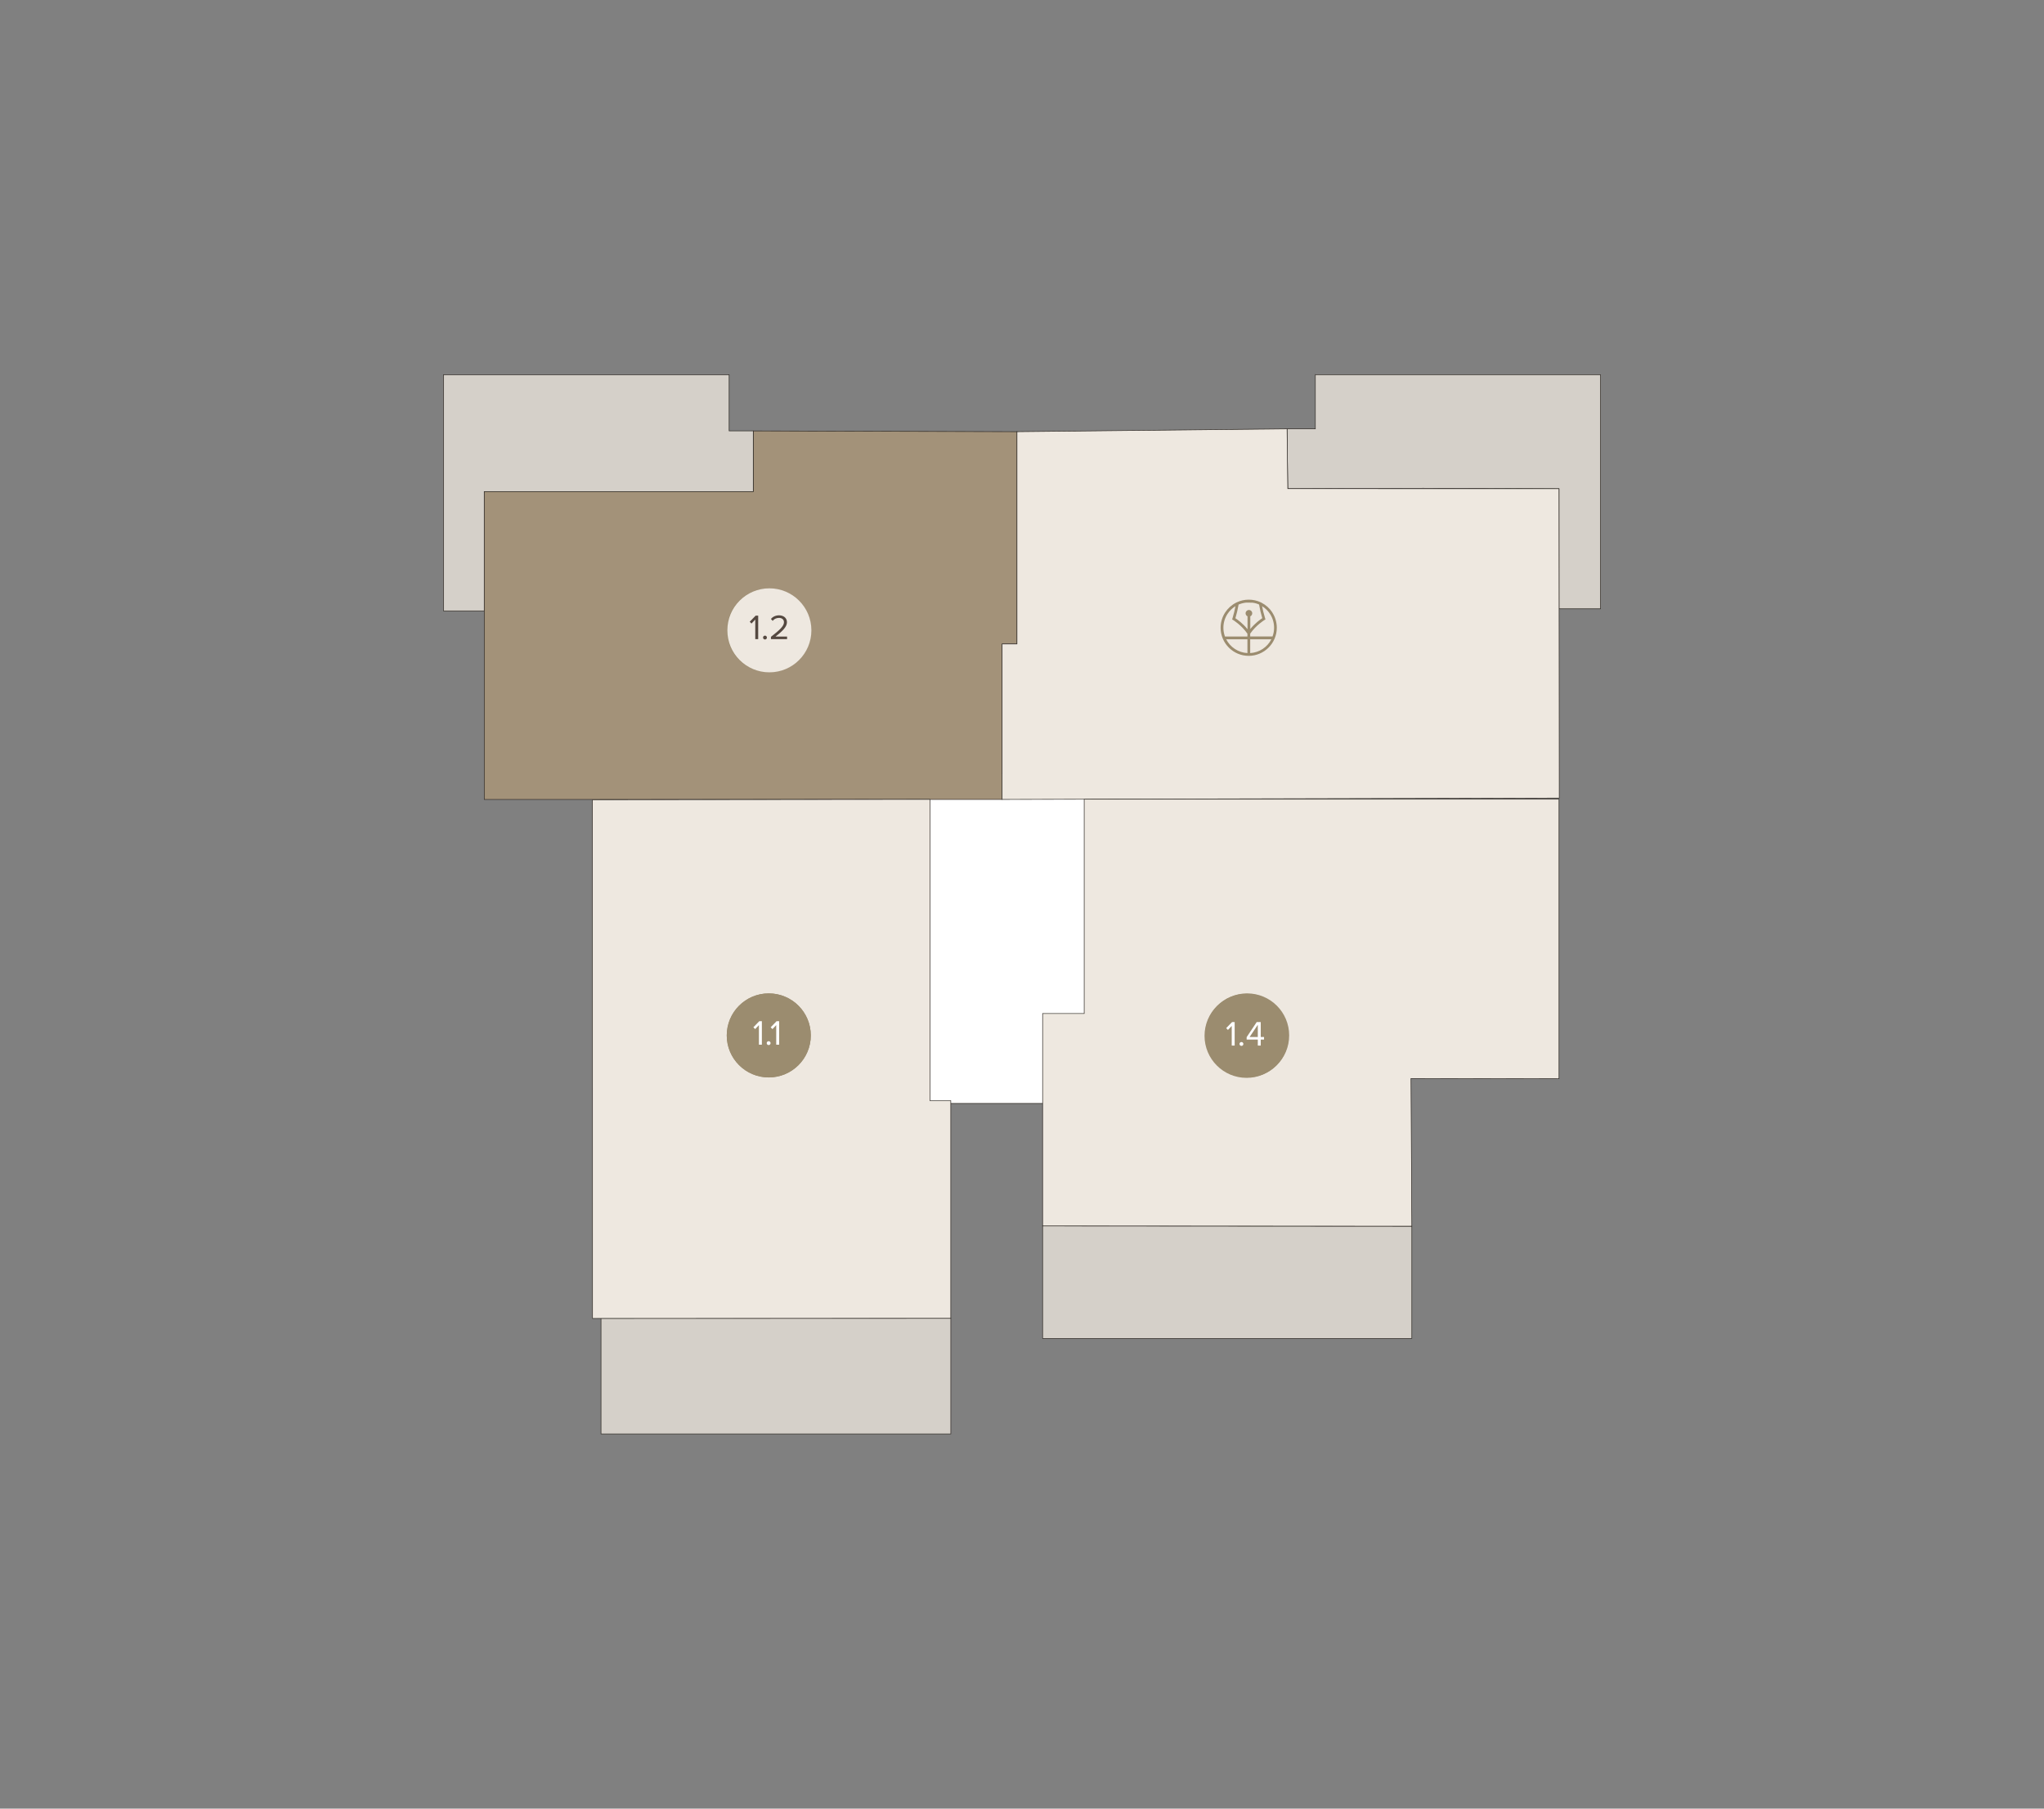 <?xml version="1.0" encoding="UTF-8"?>
<svg id="Laag_1" data-name="Laag 1" xmlns="http://www.w3.org/2000/svg" xmlns:xlink="http://www.w3.org/1999/xlink" viewBox="0 0 1417.32 1254.34">
  <rect x="0" y="0" width="1417.32" height="1254.34" fill="#808080" stroke="none"/>
  <defs>
    <style>
      .cls-1 {
        fill: none;
      }

      .cls-2 {
        clip-path: url(#clippath-1);
      }

      .cls-3 {
        clip-path: url(#clippath-3);
      }

      .cls-4 {
        clip-path: url(#clippath-2);
      }

      .cls-5 {
        fill: #d5d0c9;
      }

      .cls-5, .cls-6, .cls-7, .cls-8 {
        stroke: #2d2823;
        stroke-miterlimit: 4.05;
        stroke-width: .4px;
      }

      .cls-9, .cls-8 {
        fill: #fff;
      }

      .cls-10, .cls-7 {
        fill: #eee8e0;
      }

      .cls-6 {
        fill: #a39279;
      }

      .cls-11 {
        fill: #544840;
      }

      .cls-12 {
        fill: #9b8c6f;
      }

      .cls-13 {
        clip-path: url(#clippath);
      }
    </style>
    <clipPath id="clippath">
      <rect class="cls-1" x="512.68" y="417.63" width="40.26" height="40.26"/>
    </clipPath>
    <clipPath id="clippath-1">
      <rect class="cls-1" x="844.38" y="417.63" width="40.26" height="40.26"/>
    </clipPath>
    <clipPath id="clippath-2">
      <rect class="cls-1" x="512.68" y="698.58" width="40.26" height="40.26"/>
    </clipPath>
    <clipPath id="clippath-3">
      <rect class="cls-1" x="844.38" y="698.58" width="40.26" height="40.26"/>
    </clipPath>
  </defs>
  <path class="cls-8" d="M628.4,535.23c3.26,76.69,6.54,153.37,9.8,230.06h118.83v-227.47c-42.88-.86-85.75-1.72-128.63-2.58h0Z"/>
  <path class="cls-5" d="M416.75,994.47h242.55v-80.16h-242.55v80.16h0Z"/>
  <path class="cls-5" d="M722.96,850.23v78.03h256v-77.85l-256-.18h0Z"/>
  <path class="cls-5" d="M912.07,259.87v37.55h-19.62c.17,13.83.33,27.66.5,41.48,62.68-.37,125.35-.35,188,.05h.07v83.27h28.78v-162.35h-197.73Z"/>
  <path class="cls-5" d="M307.52,259.87v163.79h28.27v-82.74h186.52v-42.09h-16.73v-38.96h-198.06Z"/>
  <path class="cls-6" d="M335.79,554.45h359.11v-107.82h10.3v-147.23c-60.92-.18-121.85-.36-182.77-.54v42.06h-186.64v213.52Z"/>
  <path class="cls-7" d="M705.2,299.4c62.42-.66,124.84-1.32,187.25-1.98.17,13.83.33,27.66.5,41.48,62.69.02,125.38.04,188.06.05.06,71.51.12,143.02.18,214.53-128.77.32-257.54.64-386.31.96v-107.82h10.3v-147.24h0Z"/>
  <path id="active" class="cls-7" d="M410.83,554.64c.02,119.92.04,239.84.04,359.76,82.8-.03,165.61-.07,248.41-.1v-150.95h-14.45v-208.96l-234.01.25h0Z"/>
  <path class="cls-7" d="M722.96,850.23v-147.31h28.83v-148.61h329.23v193.84c-34.21-.05-68.42-.11-102.64-.17.19,34.14.39,68.28.58,102.43l-256-.17Z"/>
  <path class="cls-12" d="M533.07,466.3c16.1,0,29.14-13.05,29.14-29.14s-13.05-29.14-29.14-29.14-29.14,13.05-29.14,29.14,13.05,29.14,29.14,29.14Z"/>
  <g class="cls-13">
    <path class="cls-10" d="M549.74,426.87c-1.94-3.01-4.64-5.45-7.82-7.06-.15-.08-.31-.16-.47-.23-2.71-1.29-5.62-1.94-8.64-1.94s-5.89.64-8.58,1.91c-.16.08-.32.15-.47.23-3.2,1.61-5.91,4.05-7.86,7.07-2.1,3.25-3.22,7.03-3.22,10.92,0,11.1,9.03,20.13,20.13,20.13s20.13-9.03,20.13-20.13c0-3.88-1.11-7.64-3.2-10.89h0ZM531.86,455.89c-6.64-.34-12.35-4.27-15.22-9.88h15.22v9.88ZM531.86,444.03h-16.09c-.72-1.96-1.12-4.07-1.12-6.27,0-3.51,1-6.91,2.9-9.85,1.49-2.3,3.46-4.22,5.77-5.64-.55,2.93-1.29,5.87-2.19,8.76l-.23.74.67.4c.06.04,6.02,3.62,10.28,9.82v2.02ZM531.86,438.72c-3.38-4.15-7.12-6.83-8.61-7.81.97-3.23,1.75-6.52,2.29-9.78.15-.07.3-.13.45-.19.08-.03.15-.06.23-.09.08-.03.15-.06.23-.09.08-.03.16-.06.23-.09.32-.11.64-.22.97-.32.07-.02.15-.04.22-.06.07-.02.14-.04.21-.06.09-.02.18-.05.27-.07.08-.02.16-.04.24-.06.01,0,.03,0,.04,0,.23-.05.45-.1.68-.15.01,0,.02,0,.03,0,.07-.01.15-.03.22-.04.09-.02.18-.03.27-.05.07-.01.15-.02.22-.04.08-.01.17-.02.25-.04.07-.01.14-.02.22-.03.11-.01.21-.03.32-.04.05,0,.1-.01.14-.01.05,0,.1-.01.15-.01.06,0,.12-.01.19-.02.05,0,.1,0,.15-.01.04,0,.09,0,.13,0,.06,0,.13,0,.19-.01.04,0,.09,0,.14,0,.12,0,.24-.01.37-.01.17,0,.34,0,.51,0,.36,0,.72.01,1.08.03.06,0,.13,0,.19.01.08,0,.16.01.24.02.06,0,.12.01.18.01.06,0,.12.01.18.02.05,0,.11.01.16.02.06,0,.12.01.18.02.05,0,.1.01.14.02.01,0,.03,0,.04,0,.06,0,.13.02.19.03.06,0,.13.02.19.03.08.01.17.03.25.04.04,0,.09.01.13.02.05,0,.1.02.14.03.08.01.15.03.23.04.15.03.29.06.44.09.01,0,.03,0,.04,0,.15.03.29.07.44.11.27.07.53.14.8.22.05.01.11.03.16.05.06.02.11.04.17.06.07.02.14.04.21.07.52.18,1.04.38,1.55.6.54,3.22,1.33,6.56,2.29,9.76-1.49.98-5.22,3.65-8.59,7.78v-9.1c.82-.37,1.39-1.2,1.39-2.16,0-1.31-1.07-2.38-2.38-2.38s-2.38,1.07-2.38,2.38c0,.96.57,1.79,1.39,2.16v9.13h0ZM533.84,455.89v-9.88h15.14c-2.86,5.59-8.54,9.51-15.14,9.88ZM533.84,444.04v-2.06c4.25-6.16,10.17-9.74,10.26-9.79l.67-.4-.23-.75c-1.05-3.35-1.74-6.39-2.18-8.73,2.3,1.42,4.25,3.34,5.73,5.62,1.89,2.93,2.88,6.32,2.88,9.82,0,2.2-.39,4.31-1.12,6.27h-16.01Z"/>
  </g>
  <path class="cls-10" d="M533.48,466.3c16.1,0,29.14-13.05,29.14-29.14s-13.05-29.14-29.14-29.14-29.14,13.05-29.14,29.14,13.05,29.14,29.14,29.14Z"/>
  <path class="cls-11" d="M519.87,431.19l4.08-4.2h1.79v16.29h-2.03v-13.6l-2.62,2.77-1.22-1.25ZM529.1,442.18c0-.37.13-.69.38-.95.26-.26.58-.39.97-.39s.69.13.94.39c.26.26.39.58.39.95s-.13.69-.39.95c-.25.25-.57.38-.94.38s-.69-.13-.95-.38c-.26-.26-.39-.58-.39-.95ZM534.56,429.32c.62-.83,1.43-1.46,2.42-1.9,1-.44,2.08-.67,3.24-.67.68,0,1.35.1,2,.3.65.19,1.23.48,1.74.87.52.39.93.89,1.24,1.49.32.6.48,1.31.48,2.12s-.2,1.65-.6,2.46c-.4.8-.95,1.61-1.66,2.42-.71.8-1.54,1.63-2.5,2.47-.96.83-2.01,1.7-3.15,2.59h7.99v1.81h-11.18v-1.61c1.46-1.15,2.75-2.2,3.87-3.14,1.13-.94,2.07-1.81,2.84-2.61.76-.81,1.34-1.57,1.73-2.28.39-.71.58-1.41.58-2.11,0-.52-.1-.97-.3-1.35-.19-.37-.45-.68-.76-.92-.32-.25-.68-.43-1.09-.54-.41-.12-.82-.18-1.24-.18-.98,0-1.84.19-2.6.56-.75.37-1.35.87-1.82,1.49l-1.24-1.29Z"/>
  <g class="cls-2">
    <path class="cls-10" d="M881.45,426.87c-1.94-3.01-4.64-5.45-7.82-7.06-.15-.08-.31-.16-.47-.23-2.71-1.29-5.62-1.94-8.64-1.94s-5.89.64-8.58,1.91c-.16.08-.32.15-.47.23-3.2,1.61-5.91,4.05-7.86,7.07-2.1,3.25-3.22,7.03-3.22,10.92,0,11.1,9.03,20.13,20.13,20.13s20.13-9.03,20.13-20.13c0-3.88-1.11-7.64-3.2-10.89h0ZM863.57,455.89c-6.64-.34-12.35-4.27-15.22-9.88h15.22v9.88ZM863.57,444.03h-16.09c-.72-1.96-1.12-4.07-1.12-6.27,0-3.51,1-6.91,2.9-9.85,1.49-2.3,3.46-4.22,5.77-5.64-.55,2.93-1.29,5.87-2.19,8.76l-.23.74.67.4c.06.04,6.02,3.62,10.28,9.82v2.02ZM863.57,438.72c-3.38-4.15-7.12-6.83-8.61-7.81.97-3.23,1.75-6.52,2.29-9.78.15-.07.3-.13.45-.19.08-.03.15-.06.23-.09.08-.03.15-.06.23-.09.08-.03.16-.06.23-.09.32-.11.64-.22.97-.32.07-.02.15-.04.22-.06.07-.02.14-.04.21-.06.09-.02.18-.05.27-.07.08-.02.16-.04.24-.06.01,0,.03,0,.04,0,.23-.05.45-.1.68-.15.01,0,.02,0,.03,0,.07-.01.15-.03.22-.04.09-.02.18-.03.27-.05.07-.01.15-.02.22-.04.08-.01.17-.02.25-.04.07-.01.14-.02.22-.03.11-.01.21-.03.32-.04.05,0,.1-.01.14-.01.05,0,.1-.01.15-.01.06,0,.12-.01.19-.02.05,0,.1,0,.15-.01.04,0,.09,0,.13,0,.06,0,.13,0,.19-.01.04,0,.09,0,.14,0,.12,0,.24-.01.37-.01.17,0,.34,0,.51,0,.36,0,.72.01,1.08.03.06,0,.13,0,.19.01.08,0,.16.01.24.02.06,0,.12.01.18.01.06,0,.12.01.18.02.05,0,.11.01.16.02.06,0,.12.01.18.02.05,0,.1.01.14.02.01,0,.03,0,.04,0,.06,0,.13.02.19.03.06,0,.13.02.19.03.08.01.17.03.25.04.04,0,.09.01.13.02.05,0,.1.02.14.03.08.01.15.03.23.04.15.03.29.06.44.09.01,0,.03,0,.04,0,.15.03.29.07.44.11.27.07.53.14.8.22.05.01.11.03.16.05.06.02.11.04.17.06.07.02.14.04.21.07.52.18,1.04.38,1.55.6.54,3.22,1.33,6.56,2.29,9.76-1.49.98-5.22,3.65-8.59,7.78v-9.1c.82-.37,1.39-1.2,1.39-2.16,0-1.31-1.07-2.38-2.38-2.38s-2.38,1.07-2.38,2.38c0,.96.57,1.79,1.39,2.16v9.13h0ZM865.54,455.89v-9.88h15.14c-2.86,5.59-8.54,9.51-15.14,9.88ZM865.54,444.04v-2.06c4.25-6.16,10.17-9.74,10.26-9.79l.67-.4-.23-.75c-1.05-3.35-1.74-6.39-2.18-8.73,2.3,1.42,4.25,3.34,5.73,5.62,1.89,2.93,2.88,6.32,2.88,9.82,0,2.2-.39,4.31-1.12,6.27h-16.01Z"/>
  </g>
  <path class="cls-12" d="M533.07,747.24c16.1,0,29.14-13.05,29.14-29.14s-13.05-29.14-29.14-29.14-29.14,13.05-29.14,29.14,13.05,29.14,29.14,29.14Z"/>
  <g class="cls-4">
    <path class="cls-10" d="M549.74,707.82c-1.94-3.01-4.64-5.45-7.82-7.06-.15-.08-.31-.16-.47-.23-2.71-1.29-5.62-1.94-8.64-1.94s-5.89.64-8.58,1.91c-.16.08-.32.15-.47.23-3.2,1.61-5.91,4.05-7.86,7.07-2.1,3.25-3.22,7.03-3.22,10.92,0,11.1,9.03,20.13,20.13,20.13s20.13-9.03,20.13-20.13c0-3.88-1.11-7.64-3.2-10.89h0ZM531.86,736.83c-6.64-.34-12.35-4.27-15.22-9.88h15.22v9.88ZM531.86,724.98h-16.09c-.72-1.96-1.12-4.07-1.12-6.27,0-3.51,1-6.91,2.9-9.85,1.49-2.3,3.46-4.22,5.77-5.64-.55,2.93-1.29,5.87-2.19,8.76l-.23.74.67.4c.06.04,6.02,3.62,10.28,9.82v2.02ZM531.86,719.66c-3.38-4.15-7.12-6.83-8.61-7.81.97-3.23,1.75-6.52,2.29-9.78.15-.07.3-.13.45-.19.08-.03.15-.06.23-.09.08-.03.15-.06.23-.09.08-.03.16-.06.23-.09.32-.11.64-.22.97-.32.07-.02.15-.04.22-.06.07-.02.14-.04.21-.06.09-.02.18-.05.27-.07.08-.02.16-.04.24-.06.01,0,.03,0,.04,0,.23-.05.45-.1.68-.15.01,0,.02,0,.03,0,.07-.01.15-.03.22-.04.09-.02.18-.03.27-.05.07-.01.15-.02.22-.03.08-.01.17-.02.25-.04.07-.01.14-.02.22-.03.11-.01.21-.03.32-.04.05,0,.1-.01.14-.01.05,0,.1-.01.15-.01.06,0,.12-.01.19-.02.05,0,.1,0,.15-.01.04,0,.09,0,.13,0,.06,0,.13,0,.19-.01.04,0,.09,0,.14,0,.12,0,.24-.01.37-.01.17,0,.34,0,.51,0,.36,0,.72.01,1.08.03.06,0,.13,0,.19.01.08,0,.16.01.24.02.06,0,.12.01.18.01.06,0,.12.01.18.02.05,0,.11.01.16.02.06,0,.12.01.18.02.05,0,.1.01.14.02.01,0,.03,0,.04,0,.06,0,.13.02.19.03.06,0,.13.02.19.03.08.01.17.03.25.04.04,0,.09.01.13.02.05,0,.1.02.14.03.08.01.15.03.23.04.15.03.29.06.44.09.01,0,.03,0,.04,0,.15.03.29.07.44.11.27.07.53.14.8.22.05.01.11.03.16.05.06.02.11.04.17.06.07.02.14.04.21.07.52.18,1.04.38,1.55.6.54,3.22,1.33,6.56,2.29,9.76-1.49.98-5.22,3.65-8.59,7.78v-9.1c.82-.37,1.39-1.2,1.39-2.16,0-1.31-1.07-2.38-2.38-2.38s-2.38,1.07-2.38,2.38c0,.96.57,1.79,1.39,2.16v9.13h0ZM533.84,736.83v-9.88h15.14c-2.86,5.59-8.54,9.51-15.14,9.88ZM533.84,724.98v-2.06c4.25-6.16,10.17-9.74,10.26-9.79l.67-.4-.23-.75c-1.05-3.35-1.74-6.39-2.18-8.73,2.3,1.42,4.25,3.34,5.73,5.62,1.89,2.93,2.88,6.32,2.88,9.82,0,2.2-.39,4.31-1.12,6.27h-16.01Z"/>
  </g>
  <path class="cls-12" d="M533.07,747.24c16.1,0,29.14-13.05,29.14-29.14s-13.05-29.14-29.14-29.14-29.14,13.05-29.14,29.14,13.05,29.14,29.14,29.14Z"/>
  <path class="cls-9" d="M522.41,712.45l4.08-4.2h1.79v16.29h-2.03v-13.6l-2.62,2.77-1.22-1.25ZM531.64,723.45c0-.37.13-.69.38-.95.26-.26.58-.39.97-.39s.69.13.94.39c.26.26.39.58.39.95s-.13.69-.39.95c-.25.25-.57.38-.94.38s-.69-.13-.95-.38c-.26-.26-.39-.58-.39-.95ZM534.4,712.45l4.08-4.2h1.79v16.29h-2.03v-13.6l-2.62,2.77-1.22-1.25Z"/>
  <path class="cls-12" d="M864.78,747.24c16.1,0,29.14-13.05,29.14-29.14s-13.05-29.14-29.14-29.14-29.14,13.05-29.14,29.14,13.05,29.14,29.14,29.14Z"/>
  <g class="cls-3">
    <path class="cls-10" d="M881.45,707.82c-1.94-3.01-4.64-5.45-7.82-7.06-.15-.08-.31-.16-.47-.23-2.71-1.29-5.62-1.94-8.64-1.94s-5.89.64-8.58,1.91c-.16.08-.32.15-.47.23-3.2,1.61-5.91,4.05-7.86,7.07-2.1,3.25-3.22,7.03-3.22,10.92,0,11.1,9.03,20.13,20.13,20.13s20.13-9.03,20.13-20.13c0-3.88-1.11-7.64-3.2-10.89h0ZM863.57,736.83c-6.64-.34-12.35-4.27-15.22-9.88h15.22v9.88ZM863.57,724.98h-16.09c-.72-1.96-1.12-4.07-1.12-6.27,0-3.51,1-6.91,2.9-9.85,1.49-2.3,3.46-4.22,5.77-5.64-.55,2.93-1.29,5.87-2.19,8.76l-.23.74.67.4c.06.04,6.02,3.62,10.28,9.82v2.02ZM863.57,719.66c-3.38-4.15-7.12-6.83-8.61-7.81.97-3.23,1.75-6.52,2.29-9.78.15-.07.3-.13.45-.19.08-.03.15-.06.23-.09.08-.03.15-.06.23-.09.08-.03.16-.06.23-.09.32-.11.64-.22.97-.32.07-.02.15-.04.22-.06.07-.02.14-.04.21-.06.09-.02.18-.05.27-.07.08-.02.16-.04.24-.06.01,0,.03,0,.04,0,.23-.05.45-.1.68-.15.01,0,.02,0,.03,0,.07-.01.15-.03.22-.04.09-.02.18-.03.27-.05.07-.01.15-.02.22-.03.08-.01.17-.02.25-.04.07-.01.14-.02.22-.03.11-.01.21-.03.32-.04.05,0,.1-.01.14-.01.05,0,.1-.01.15-.01.06,0,.12-.01.19-.02.05,0,.1,0,.15-.01.04,0,.09,0,.13,0,.06,0,.13,0,.19-.01.04,0,.09,0,.14,0,.12,0,.24-.01.37-.01.17,0,.34,0,.51,0,.36,0,.72.01,1.08.03.06,0,.13,0,.19.01.08,0,.16.01.24.02.06,0,.12.01.18.01.06,0,.12.01.18.02.05,0,.11.01.16.02.06,0,.12.01.18.02.05,0,.1.01.14.02.01,0,.03,0,.04,0,.06,0,.13.02.19.03.06,0,.13.02.19.03.08.01.17.03.25.04.04,0,.09.01.13.02.05,0,.1.02.14.03.08.01.15.03.23.04.15.03.29.06.44.09.01,0,.03,0,.04,0,.15.03.29.07.44.11.27.07.53.14.8.22.05.01.11.03.16.05.06.02.11.04.17.06.07.02.14.04.21.07.52.18,1.04.38,1.55.6.54,3.22,1.33,6.56,2.29,9.76-1.49.98-5.22,3.65-8.59,7.78v-9.1c.82-.37,1.39-1.2,1.39-2.16,0-1.31-1.07-2.38-2.38-2.38s-2.38,1.07-2.38,2.38c0,.96.57,1.79,1.39,2.16v9.13h0ZM865.54,736.83v-9.88h15.14c-2.86,5.59-8.54,9.51-15.14,9.88ZM865.54,724.98v-2.06c4.25-6.16,10.17-9.74,10.26-9.79l.67-.4-.23-.75c-1.05-3.35-1.74-6.39-2.18-8.73,2.3,1.42,4.25,3.34,5.73,5.62,1.89,2.93,2.88,6.32,2.88,9.82,0,2.2-.39,4.31-1.12,6.27h-16.01Z"/>
  </g>
  <path class="cls-12" d="M864.37,747.53c16.1,0,29.14-13.05,29.14-29.14s-13.05-29.14-29.14-29.14-29.14,13.05-29.14,29.14,13.05,29.14,29.14,29.14Z"/>
  <path class="cls-9" d="M850.25,713.04l4.08-4.2h1.79v16.29h-2.03v-13.6l-2.62,2.77-1.22-1.25ZM859.48,724.03c0-.37.13-.69.38-.95.26-.26.58-.39.97-.39s.69.13.94.39c.26.26.39.58.39.95s-.13.69-.39.95c-.25.25-.57.38-.94.38s-.69-.13-.95-.38c-.26-.26-.39-.58-.39-.95ZM864.43,721v-1.68l6.98-10.48h2.79v10.37h2.29v1.79h-2.29v4.13h-2.03v-4.13h-7.74ZM866.46,719.22h5.71v-8.49l-5.71,8.49Z"/>
  <path class="cls-12" d="M882.29,424.83c-1.88-2.91-4.5-5.27-7.57-6.84-.15-.08-.29-.15-.46-.23-2.62-1.26-5.44-1.88-8.37-1.88s-5.69.63-8.31,1.86c-.15.06-.31.15-.46.23-3.1,1.57-5.71,3.91-7.62,6.84-2.03,3.14-3.12,6.8-3.12,10.57,0,10.75,8.75,19.48,19.48,19.48s19.48-8.75,19.48-19.48c0-3.75-1.07-7.41-3.1-10.55h.04ZM864.97,452.93c-6.42-.33-11.95-4.14-14.73-9.56h14.73v9.56ZM864.97,441.45h-15.57c-.69-1.88-1.09-3.93-1.09-6.07,0-3.39.96-6.7,2.8-9.54,1.44-2.22,3.35-4.08,5.59-5.46-.54,2.85-1.26,5.69-2.11,8.5l-.23.71.65.38s5.82,3.52,9.96,9.52v1.97h0ZM864.97,436.32c-3.26-4.02-6.88-6.61-8.35-7.55.94-3.12,1.69-6.3,2.22-9.48.15-.06.29-.13.44-.19.08-.02.15-.06.23-.08s.15-.06.23-.08.15-.06.23-.08c.31-.1.63-.21.94-.31.06-.02.15-.04.21-.06.06,0,.13-.04.21-.06.08-.02.17-.04.27-.06.08,0,.15-.04.23-.06h.04c.21-.04.44-.1.67-.15h.02c.06,0,.15-.02.21-.04.08,0,.17-.02.25-.04.06,0,.15-.02.21-.04.08,0,.17-.02.25-.04.06,0,.15,0,.21-.02.1,0,.21-.02.31-.04h1.9c.36,0,.69,0,1.05.02h1.26c.06,0,.13,0,.19.02.06,0,.13,0,.19.02.08,0,.17.02.25.04.04,0,.08,0,.13.02.04,0,.08,0,.15.02.08,0,.15.02.23.04.15.02.29.06.42.08h.04c.15.02.29.06.42.1.25.06.52.13.77.21.04,0,.1.02.15.04.06,0,.1.04.17.06s.15.04.21.06c.5.17,1,.36,1.51.59.52,3.12,1.28,6.36,2.22,9.46-1.44.94-5.06,3.54-8.31,7.53v-8.81c.8-.36,1.34-1.17,1.34-2.09,0-1.28-1.03-2.3-2.3-2.3s-2.3,1.03-2.3,2.3c0,.94.54,1.74,1.34,2.09v8.83h0l-.04.06ZM866.89,452.93v-9.56h14.67c-2.76,5.42-8.26,9.21-14.67,9.56ZM866.89,441.45v-1.99c4.12-5.96,9.86-9.42,9.94-9.48l.65-.38-.23-.73c-1-3.24-1.67-6.17-2.11-8.45,2.22,1.38,4.12,3.22,5.54,5.44,1.82,2.82,2.78,6.13,2.78,9.5,0,2.13-.38,4.18-1.09,6.07h-15.5l.02.02Z"/>
</svg>